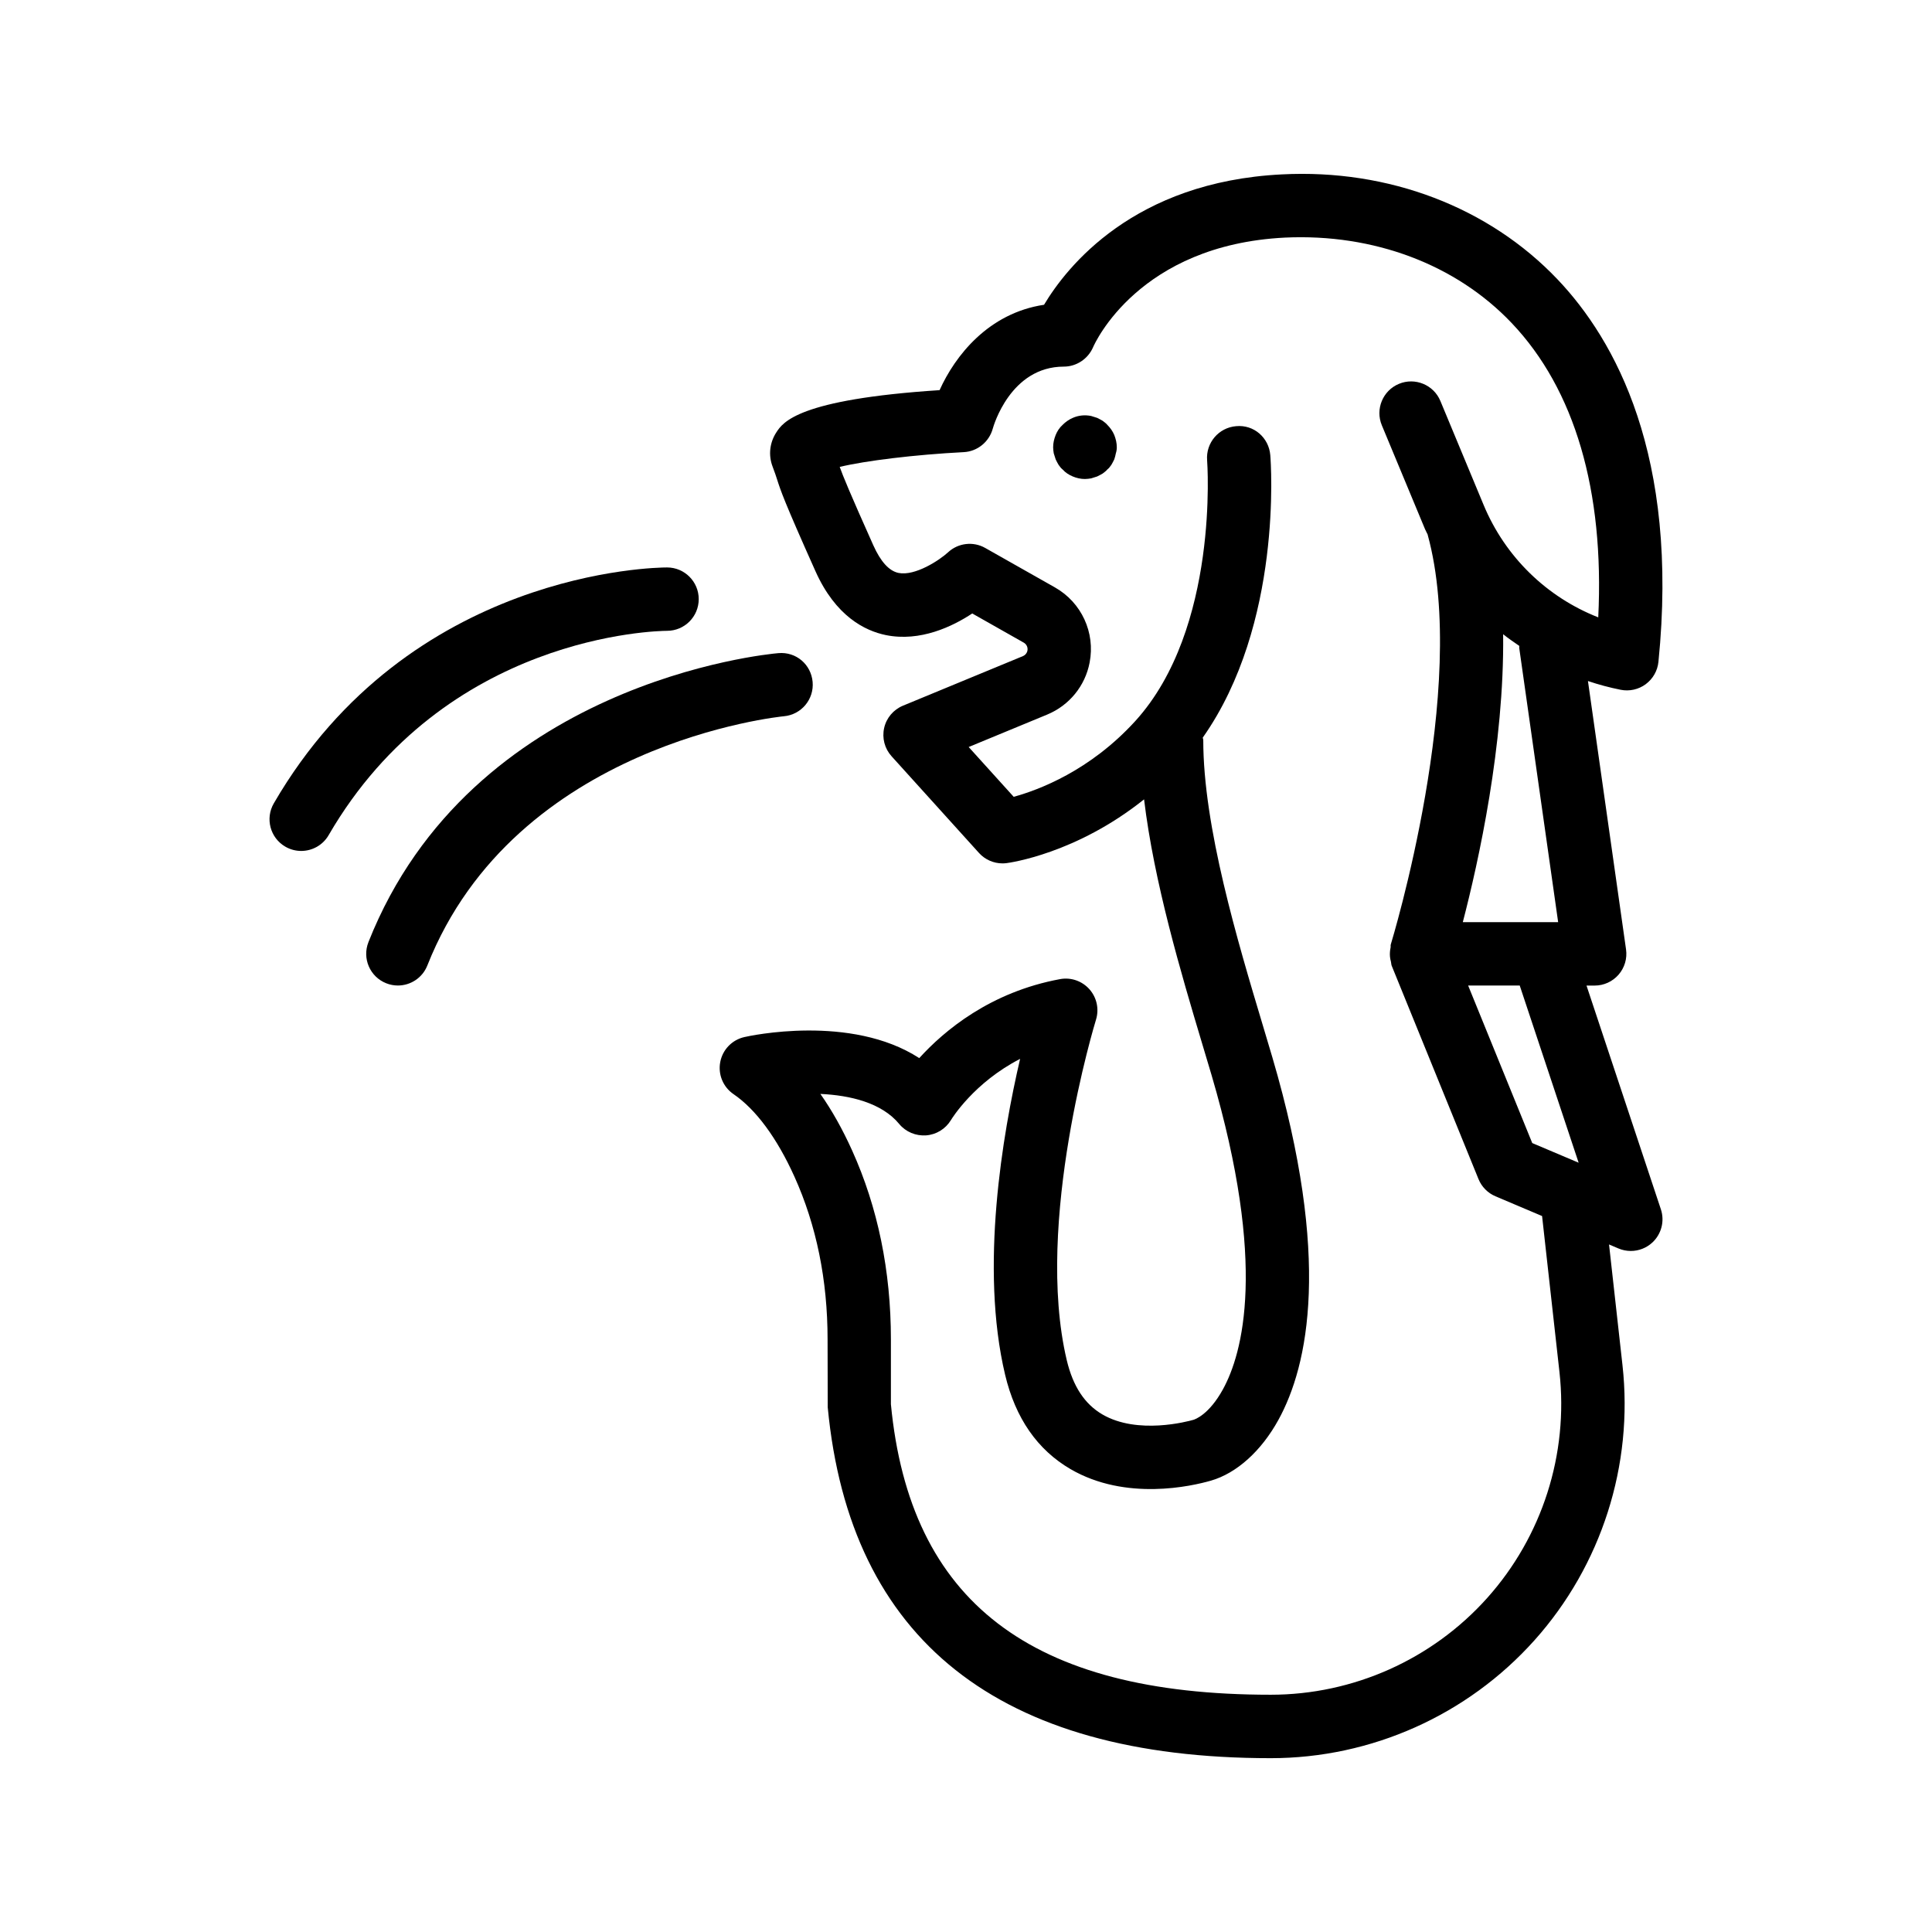 <?xml version="1.0" encoding="UTF-8"?>
<!-- Uploaded to: SVG Repo, www.svgrepo.com, Generator: SVG Repo Mixer Tools -->
<svg fill="#000000" width="800px" height="800px" version="1.1" viewBox="144 144 512 512" xmlns="http://www.w3.org/2000/svg">
 <g>
  <path d="m580.14 325.31c1.902-1.406 3.125-3.555 3.363-5.914 5.512-54.738-11.496-85.336-26.742-101.36-18.148-19.086-44.707-29.297-73.07-27.82-39.238 1.957-56.98 24.461-63.008 34.551-14.75 2.211-23.582 13.527-27.684 22.625-37.555 2.445-41.523 8.527-43.262 11.191-1.781 2.738-2.141 6.043-0.992 9.07 0.625 1.637 0.918 2.547 1.195 3.418 0.961 2.988 1.781 5.566 10.16 24.293 5.34 11.934 13.094 15.801 18.664 16.941 9.094 1.852 17.688-2.285 22.887-5.731l13.652 7.731c0.746 0.422 1.141 1.266 0.977 2.113-0.121 0.656-0.566 1.195-1.18 1.453l-31.809 13.145c-2.527 1.047-4.387 3.246-4.984 5.914-0.598 2.664 0.133 5.453 1.961 7.477l23.172 25.633c1.605 1.773 3.871 2.766 6.231 2.766 0.344 0 0.688-0.02 1.035-0.062 0.871-0.109 18.488-2.504 36.484-16.906 2.633 21.93 9.797 46.066 15.387 64.711l2.508 8.398c14.777 50.277 8.227 73.734 3 83.246-3.691 6.719-7.414 7.957-7.824 8.078-1.492 0.422-14.777 4.012-24.117-1.434-4.707-2.75-7.789-7.445-9.438-14.359-8.691-36.555 7.578-89.711 7.742-90.246 0.871-2.809 0.215-5.867-1.738-8.07-1.961-2.203-4.922-3.223-7.805-2.68-18.457 3.41-30.668 13.625-37.293 20.926-18.156-11.762-45.051-5.879-46.348-5.574-3.262 0.738-5.773 3.336-6.394 6.617-0.625 3.285 0.754 6.621 3.519 8.508 5.922 4.043 11.504 11.598 16.137 21.852 5.832 12.914 8.789 27.43 8.789 43.137l0.039 18c5.863 61.699 45.363 92.988 117.41 92.988 26.641 0 52.109-11.387 69.879-31.238 17.77-19.855 26.273-46.438 23.328-72.922l-3.562-31.98 2.496 1.059c1.051 0.445 2.164 0.664 3.273 0.664 2.074 0 4.117-0.766 5.699-2.227 2.418-2.238 3.312-5.688 2.269-8.82l-19.707-59.285h2.16c2.434 0 4.746-1.055 6.34-2.891 1.598-1.84 2.32-4.277 1.977-6.688l-10.094-71.125c2.82 0.945 5.715 1.727 8.676 2.316 2.316 0.461 4.734-0.074 6.644-1.484zm-17.785 126.82-12.293-5.207-16.992-41.75h13.672zm-5.43-63.754h-25.266c4.172-16.016 11.027-47.066 10.688-76.305 1.367 1.117 2.844 2.09 4.293 3.106 0.016 0.176-0.055 0.336-0.031 0.512zm10.629-80.77c-13.629-5.348-24.648-16.008-30.383-29.801l-11.457-27.551c-1.781-4.285-6.715-6.309-10.98-4.531-4.281 1.781-6.312 6.695-4.535 10.977l11.457 27.551c0.203 0.492 0.484 0.938 0.699 1.426 0.008 0.027-0.004 0.059 0.008 0.086 11.055 40.32-9.586 107.85-9.789 108.52-0.086 0.27 0 0.551-0.055 0.828-0.164 0.797-0.234 1.578-0.16 2.406 0.043 0.473 0.137 0.902 0.258 1.363 0.094 0.352 0.059 0.707 0.199 1.055l23 56.527c0.836 2.059 2.453 3.699 4.5 4.566l12.352 5.234 4.606 41.352c2.418 21.746-4.559 43.562-19.148 59.863-14.586 16.297-35.496 25.645-57.367 25.645-63.656 0-95.652-24.715-100.66-76.988v-17.203c0-18.105-3.461-34.945-10.281-50.051-2.551-5.644-5.356-10.648-8.406-14.98 7.898 0.363 16.262 2.344 20.895 7.973 1.738 2.098 4.394 3.199 7.102 3.012 2.715-0.191 5.184-1.715 6.594-4.043 0.312-0.52 6.16-9.965 18.336-16.227-4.641 19.91-10.727 55.316-3.969 83.73 2.723 11.457 8.543 19.859 17.309 24.973 14.688 8.57 32.211 4.516 37.227 3.07 6.824-1.969 13.352-7.848 17.902-16.133 7.906-14.406 14.047-42.766-1.625-96.066l-2.527-8.48c-6.668-22.227-15.793-52.66-15.777-75.551 0-0.242-0.117-0.445-0.137-0.68 21.227-30.113 18.059-72.914 17.898-74.859-0.379-4.613-4.328-8.125-9.043-7.68-4.625 0.375-8.062 4.418-7.699 9.039 0.039 0.441 3.273 44.582-19.031 69.102-12.004 13.188-25.625 18.277-32.227 20.082l-11.93-13.195 20.805-8.598c5.863-2.43 10.07-7.594 11.25-13.801 1.535-7.918-2.156-15.914-9.191-19.895l-18.484-10.461c-3.164-1.797-7.152-1.336-9.832 1.145-2.262 2.094-8.75 6.363-13.137 5.477-2.492-0.512-4.738-2.981-6.691-7.344-6.184-13.812-8.02-18.312-8.898-20.75 6.731-1.633 19.875-3.25 32.875-3.918 3.625-0.184 6.723-2.723 7.684-6.215 0.188-0.672 4.684-16.449 18.844-16.449 3.344 0 6.402-2.051 7.734-5.121 0.477-1.105 12.184-27.137 50.855-29.07 23.469-1.098 45.297 7.082 60.066 22.621 16.742 17.609 24.598 44.441 22.965 78.016z"/>
  <path d="m241.64 393.68c-1.707 4.312 0.402 9.191 4.715 10.898 1.016 0.402 2.059 0.594 3.09 0.594 3.336 0 6.504-2.012 7.805-5.309 23.363-59.008 93.777-65.98 94.488-66.047 4.617-0.414 8.027-4.484 7.617-9.102-0.41-4.609-4.356-8.039-9.078-7.625-3.309 0.285-81.406 7.809-108.64 76.59z"/>
  <path d="m320.77 294.38c-2.773 0-68.348 0.711-104.21 62.516-2.328 4.012-0.961 9.152 3.051 11.477 1.328 0.77 2.781 1.137 4.207 1.137 2.894 0 5.715-1.496 7.273-4.184 30.84-53.152 87.102-54.137 89.691-54.152 4.633-0.004 8.387-3.758 8.387-8.398 0.004-4.633-3.754-8.395-8.395-8.395z"/>
  <path d="m437.45 256.59c-0.336-0.422-0.844-0.758-1.262-1.09-0.418-0.254-0.926-0.504-1.426-0.758-0.5-0.168-1.09-0.336-1.598-0.504-1.672-0.336-3.356-0.168-4.863 0.504-1.008 0.422-1.934 1.09-2.691 1.848-0.844 0.754-1.426 1.676-1.844 2.684-0.426 1.09-0.672 2.098-0.672 3.277 0 0.504 0.082 1.09 0.164 1.594 0.172 0.504 0.336 1.09 0.508 1.594 0.246 0.504 0.5 1.008 0.754 1.426 0.336 0.504 0.672 0.926 1.09 1.258 0.754 0.84 1.68 1.43 2.691 1.848 1 0.418 2.098 0.672 3.191 0.672 0.582 0 1.172-0.086 1.672-0.168 0.508-0.168 1.098-0.336 1.598-0.504 0.5-0.25 1.008-0.504 1.426-0.754 0.418-0.336 0.926-0.672 1.262-1.094 0.418-0.332 0.754-0.754 1.09-1.258 0.254-0.418 0.5-0.922 0.754-1.426 0.164-0.504 0.336-1.09 0.418-1.594 0.172-0.504 0.254-1.09 0.254-1.594 0-1.176-0.254-2.184-0.672-3.277-0.418-1.008-1.09-1.93-1.844-2.684z"/>
 </g>
</svg>